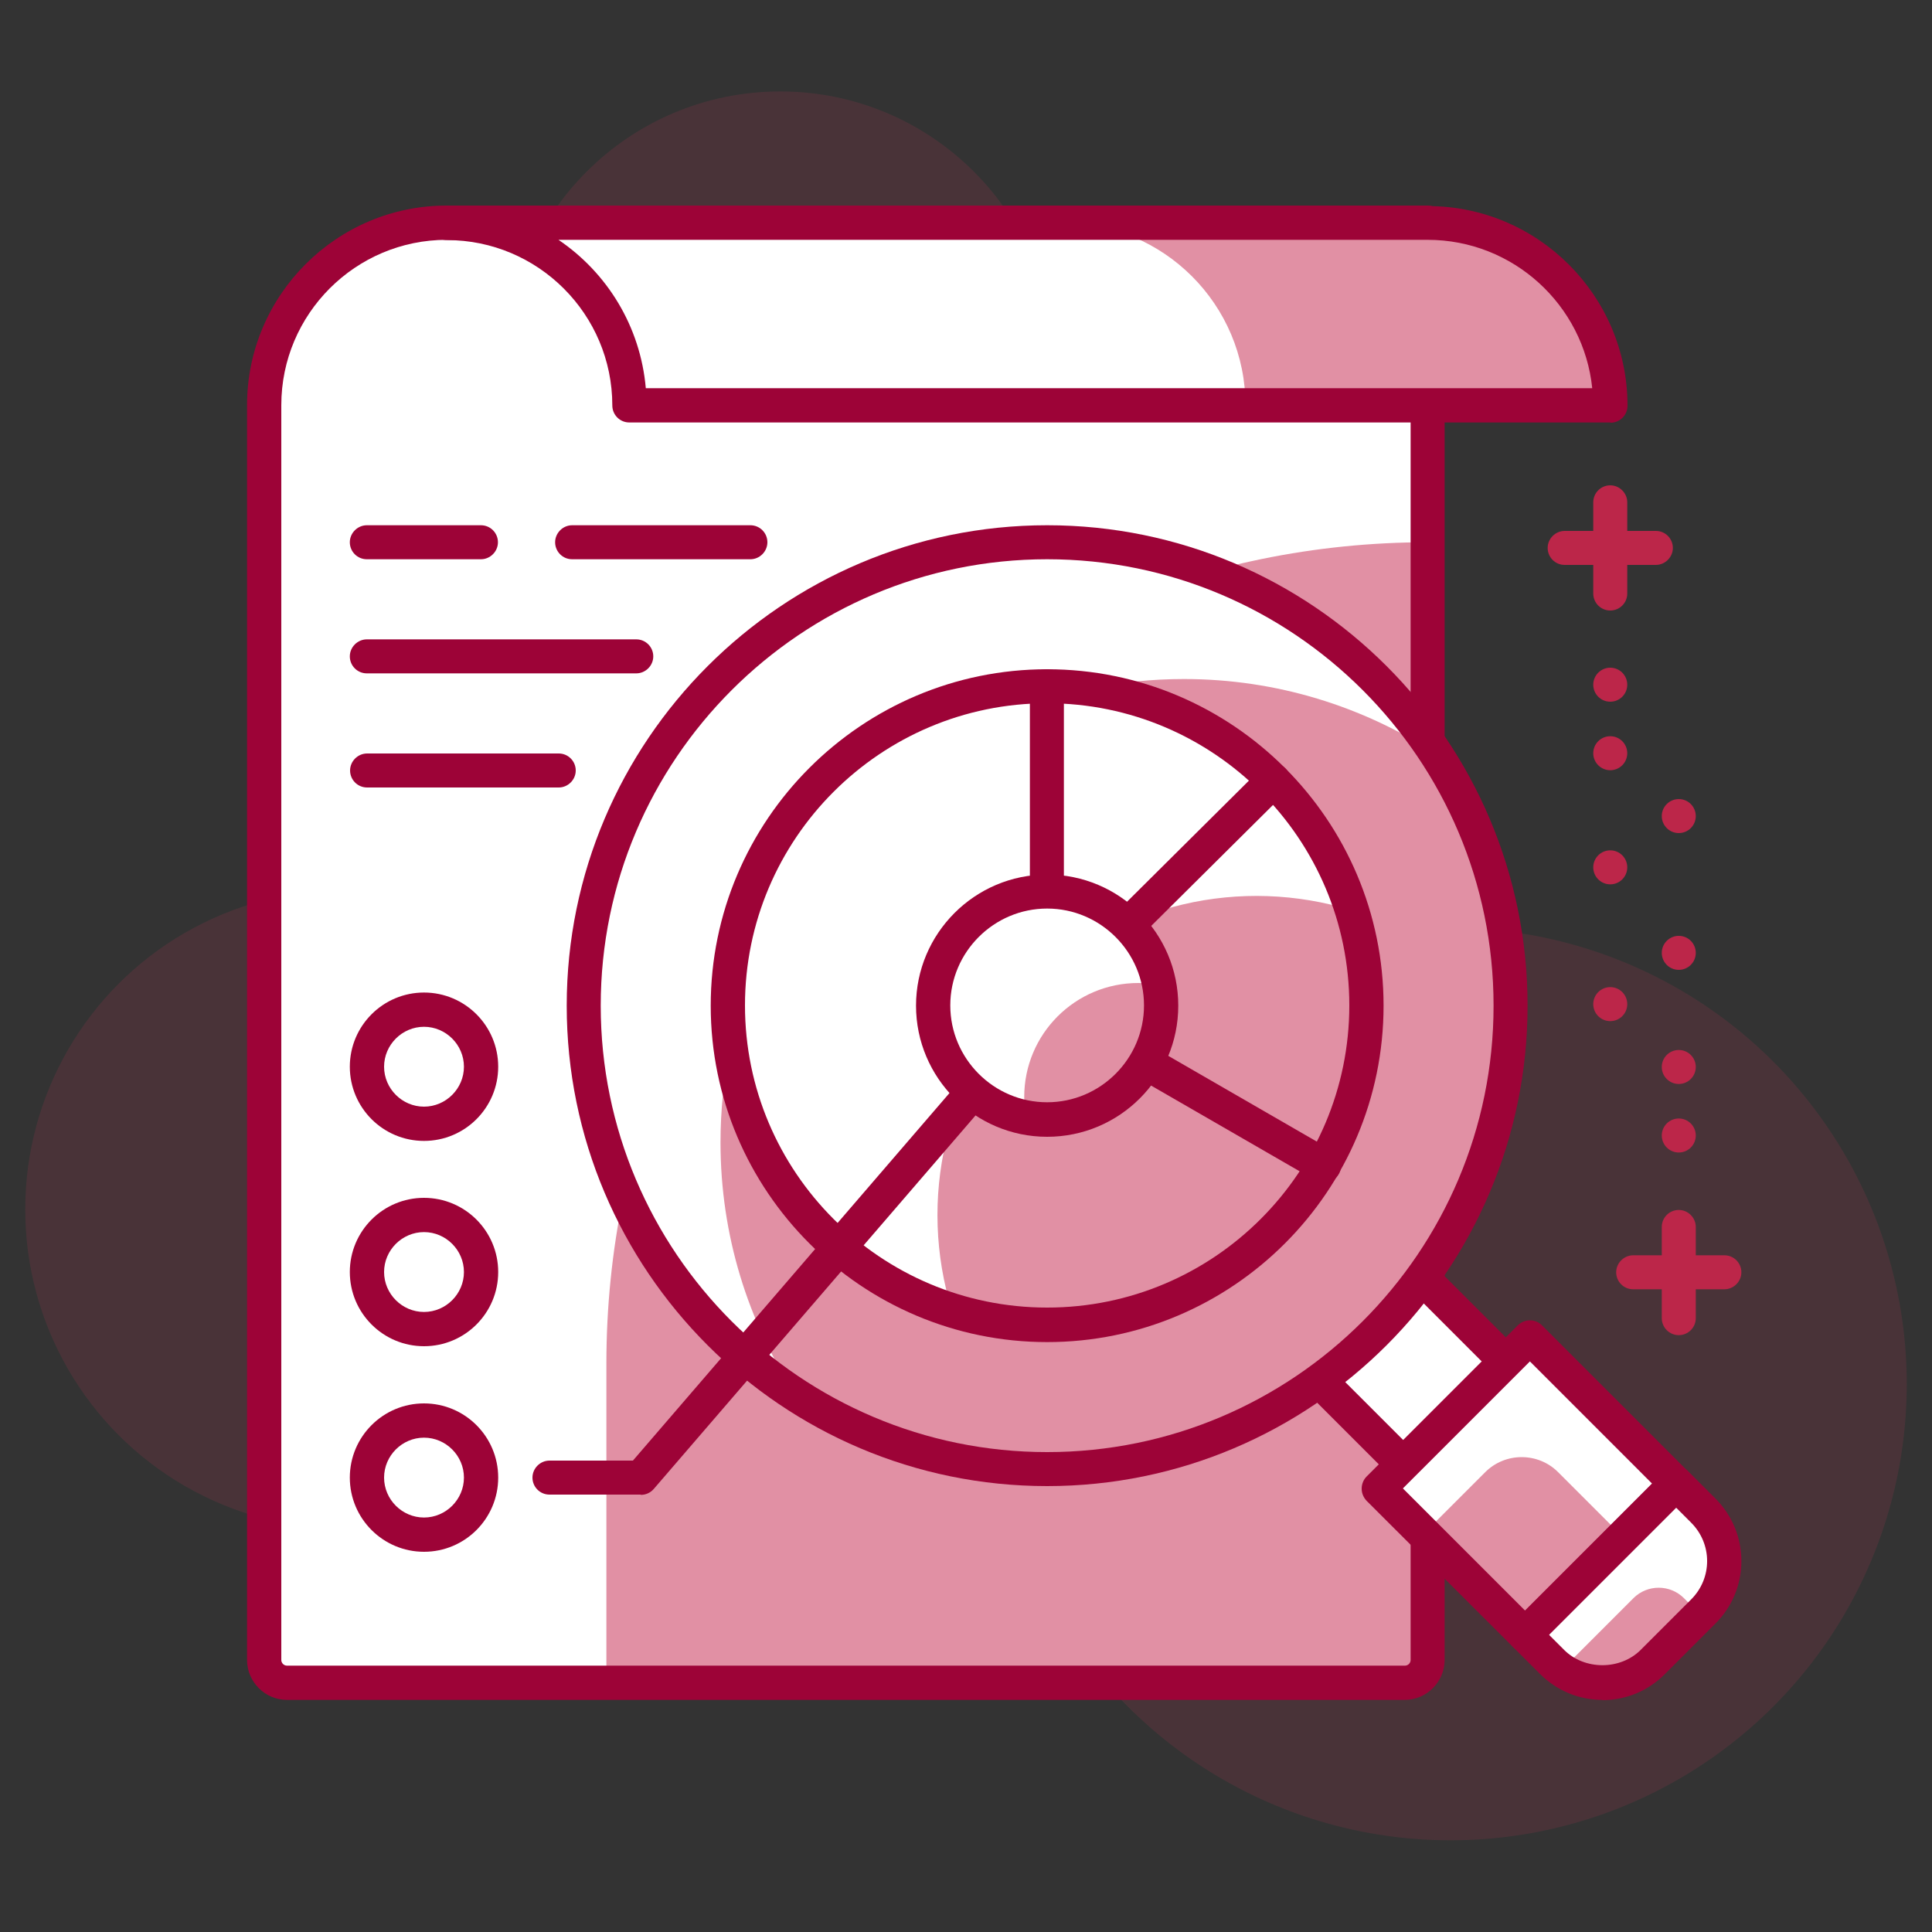 <svg xmlns="http://www.w3.org/2000/svg" id="Capa_1" data-name="Capa 1" viewBox="0 0 75 75"><rect x="0" y="0" width="75" height="75" fill="#333333" stroke="none"/><defs><style>      .cls-1 {        fill: #bc2649;      }      .cls-1, .cls-2, .cls-3, .cls-4, .cls-5 {        stroke-width: 0px;      }      .cls-2 {        fill: #9d0337;      }      .cls-3 {        fill: #fff;      }      .cls-4 {        opacity: .15;      }      .cls-4, .cls-5 {        fill: #c93659;      }      .cls-5 {        opacity: .55;      }    </style></defs><circle class="cls-4" cx="13.38" cy="46.95" r="12.4"></circle><circle class="cls-4" cx="30.29" cy="14.18" r="10.63"></circle><circle class="cls-4" cx="56.31" cy="53.73" r="17.71"></circle><path class="cls-3" d="m18.26,8.65h37.17v55.68c0,.55-.45,1-1,1H11.26c-.55,0-1-.45-1-1V16.65c0-4.42,3.58-8,8-8Z"></path><path class="cls-5" d="m55.42,21.05h0c-17.61,0-31.88,14.27-31.88,31.88v12.4h31c.49,0,.89-.4.89-.89V21.05Z"></path><path class="cls-2" d="m54.54,65.99H11.14c-.85,0-1.55-.7-1.55-1.55V15.73c0-4.27,3.48-7.75,7.75-7.75h38.08c.37,0,.66.3.66.66v55.8c0,.85-.7,1.55-1.55,1.55ZM17.34,9.31c-3.54,0-6.42,2.88-6.42,6.42v48.71c0,.12.1.22.22.22h43.4c.12,0,.22-.1.22-.22V9.31H17.34Z"></path><path class="cls-3" d="m17.34,8.65c3.91,0,7.09,3.17,7.09,7.09h38.08c0-3.91-3.17-7.09-7.09-7.09H17.34Z"></path><path class="cls-5" d="m41.26,8.65c3.91,0,7.09,3.17,7.09,7.09h14.17c0-3.91-3.17-7.09-7.09-7.09h-14.17Z"></path><path class="cls-2" d="m62.51,16.4H24.43c-.37,0-.66-.3-.66-.66,0-3.54-2.88-6.42-6.42-6.42-.37,0-.66-.3-.66-.66s.3-.66.66-.66h38.08c4.27,0,7.75,3.48,7.75,7.75,0,.37-.3.66-.66.66Zm-37.45-1.33h36.75c-.33-3.23-3.07-5.76-6.39-5.76H21.68c1.89,1.28,3.18,3.36,3.39,5.76Z"></path><rect class="cls-3" x="52.27" y="50.06" width="5.02" height="6.22" transform="translate(-21.55 54.31) rotate(-45)"></rect><path class="cls-2" d="m55.21,58.25c-.17,0-.34-.06-.47-.19l-4.84-4.84c-.26-.26-.26-.68,0-.94l3.99-3.99c.26-.26.68-.26.94,0l4.84,4.84c.26.26.26.68,0,.94l-3.99,3.99c-.13.13-.3.19-.47.19Zm-3.9-5.51l3.9,3.9,3.05-3.05-3.9-3.9-3.05,3.05Z"></path><rect class="cls-3" x="55.15" y="53.67" width="8.3" height="8.04" transform="translate(-23.42 58.83) rotate(-45)"></rect><path class="cls-5" d="m56.45,56.82h3.37c1.1,0,2,.9,2,2v3.57h-5.37v-5.57h0Z" transform="translate(-24.82 59.27) rotate(-45)"></path><path class="cls-2" d="m59.21,64.13c-.17,0-.34-.06-.47-.19l-5.69-5.68c-.12-.13-.19-.29-.19-.47s.07-.35.19-.47l5.87-5.87c.26-.26.68-.26.94,0l5.69,5.69c.12.12.19.29.19.47s-.07.35-.19.47l-5.87,5.87c-.13.13-.3.19-.47.19Zm-4.75-6.35l4.75,4.75,4.93-4.93-4.75-4.75-4.93,4.93Z"></path><path class="cls-3" d="m66.13,62.56l-1.96,1.96c-1.08,1.08-2.83,1.08-3.91,0l-1.05-1.05,5.87-5.87,1.05,1.05c1.08,1.08,1.08,2.83,0,3.91Z"></path><path class="cls-3" d="m65.36,62.04l.64.64.12-.12c1.08-1.08,1.08-2.83,0-3.91l-1.05-1.05-5.87,5.87,1.05,1.05c.12.11.24.21.37.3l2.78-2.78c.54-.54,1.42-.54,1.96,0Z"></path><path class="cls-5" d="m64.17,64.52l1.84-1.84-.64-.64c-.54-.54-1.42-.54-1.96,0l-2.78,2.78c1.08.76,2.58.67,3.55-.3Z"></path><path class="cls-2" d="m62.21,65.99c-.92,0-1.78-.36-2.43-1.01l-1.05-1.05c-.12-.12-.19-.29-.19-.47s.07-.35.19-.47l5.87-5.87c.12-.12.29-.19.47-.19h0c.18,0,.35.07.47.19l1.05,1.05c.65.65,1.01,1.51,1.01,2.43s-.36,1.78-1.01,2.43l-1.96,1.96c-.65.65-1.51,1.01-2.43,1.01Zm-2.07-2.52l.58.58c.79.79,2.18.79,2.97,0l1.96-1.96h0c.4-.4.62-.93.62-1.49s-.22-1.09-.62-1.49l-.58-.58-4.93,4.93Z"></path><path class="cls-3" d="m40.65,21.05c9.94,0,17.99,8.05,17.99,17.99s-8.05,17.99-17.99,17.99-17.99-8.05-17.99-17.99,8.05-17.99,17.99-17.99Z"></path><path class="cls-5" d="m58.64,39.04c0-3.61-1.07-6.96-2.9-9.78-2.82-1.83-6.17-2.9-9.78-2.9-9.94,0-17.99,8.05-17.99,17.99,0,3.61,1.07,6.96,2.9,9.77,2.82,1.83,6.17,2.9,9.78,2.9,9.94,0,17.99-8.05,17.99-17.99Z"></path><path class="cls-2" d="m40.65,57.69c-10.29,0-18.65-8.37-18.65-18.65s8.37-18.65,18.65-18.65,18.65,8.37,18.65,18.65-8.37,18.65-18.65,18.65Zm0-35.98c-9.55,0-17.33,7.77-17.33,17.33s7.77,17.33,17.33,17.33,17.33-7.77,17.33-17.33-7.77-17.33-17.33-17.33Z"></path><path class="cls-3" d="m31.88,30.27c4.84-4.84,12.69-4.84,17.53,0,4.84,4.84,4.84,12.69,0,17.53-4.84,4.84-12.69,4.84-17.53,0-4.84-4.84-4.84-12.69,0-17.53Z"></path><path class="cls-5" d="m49.41,47.8c3.37-3.37,4.39-8.2,3.07-12.46-4.26-1.32-9.09-.31-12.46,3.06-3.37,3.37-4.39,8.2-3.07,12.46,4.26,1.32,9.09.31,12.46-3.06Z"></path><path class="cls-2" d="m40.65,52.1c-7.2,0-13.06-5.86-13.06-13.06s5.86-13.06,13.06-13.06,13.06,5.86,13.06,13.06-5.86,13.06-13.06,13.06Zm0-24.8c-6.47,0-11.73,5.26-11.73,11.73s5.26,11.73,11.73,11.73,11.73-5.26,11.73-11.73-5.26-11.73-11.73-11.73Z"></path><path class="cls-2" d="m40.65,39.7c-.09,0-.17-.02-.26-.05-.25-.1-.41-.35-.41-.61v-12.4c0-.37.3-.66.66-.66s.66.3.66.66v10.8l7.66-7.61c.26-.26.68-.26.94,0,.26.26.26.68,0,.94l-8.8,8.74c-.13.13-.3.19-.47.19Z"></path><path class="cls-2" d="m24.87,58.02h-3.54c-.37,0-.66-.3-.66-.66s.3-.66.66-.66h3.24l15.58-18.09c.21-.24.56-.3.84-.14l10.74,6.2c.32.18.43.59.24.91-.18.32-.59.43-.91.24l-10.26-5.92-15.42,17.9c-.13.15-.31.23-.5.23Z"></path><path class="cls-3" d="m36.22,39.04c0-2.45,1.98-4.43,4.43-4.43s4.43,1.98,4.43,4.43-1.98,4.43-4.43,4.43-4.43-1.98-4.43-4.43Z"></path><path class="cls-5" d="m45.07,39.04c0-.27-.03-.54-.08-.8-.26-.05-.53-.08-.8-.08-2.45,0-4.43,1.98-4.43,4.43,0,.27.03.54.08.8.26.05.53.08.8.08,2.44,0,4.43-1.98,4.43-4.43Z"></path><path class="cls-2" d="m40.65,44.13c-2.81,0-5.09-2.29-5.09-5.09s2.28-5.09,5.09-5.09,5.09,2.28,5.09,5.09-2.28,5.09-5.09,5.09Zm0-8.86c-2.07,0-3.76,1.69-3.76,3.76s1.69,3.76,3.76,3.76,3.76-1.69,3.76-3.76-1.69-3.76-3.76-3.76Z"></path><path class="cls-1" d="m64.28,21.93h-3.54c-.37,0-.66-.3-.66-.66s.3-.66.66-.66h3.54c.37,0,.66.3.66.66s-.3.66-.66.66Z"></path><path class="cls-1" d="m62.51,23.7c-.37,0-.66-.3-.66-.66v-3.54c0-.37.3-.66.66-.66s.66.3.66.66v3.54c0,.37-.3.66-.66.66Z"></path><circle class="cls-1" cx="62.51" cy="26.58" r=".66"></circle><circle class="cls-1" cx="62.51" cy="29.24" r=".66"></circle><circle class="cls-1" cx="62.51" cy="33.67" r=".66"></circle><circle class="cls-1" cx="62.51" cy="38.98" r=".66"></circle><path class="cls-1" d="m66.94,50.05h-3.54c-.37,0-.66-.3-.66-.66s.3-.66.66-.66h3.54c.37,0,.66.3.66.66s-.3.66-.66.66Z"></path><path class="cls-1" d="m65.17,51.83c-.37,0-.66-.3-.66-.66v-3.54c0-.37.3-.66.66-.66s.66.3.66.66v3.54c0,.37-.3.66-.66.66Z"></path><circle class="cls-1" cx="65.17" cy="44.08" r=".66"></circle><circle class="cls-1" cx="65.17" cy="41.42" r=".66"></circle><circle class="cls-1" cx="65.17" cy="36.99" r=".66"></circle><circle class="cls-1" cx="65.17" cy="31.68" r=".66"></circle><circle class="cls-3" cx="16.46" cy="57.36" r="2.21"></circle><path class="cls-2" d="m16.46,60.24c-1.59,0-2.88-1.29-2.88-2.88s1.29-2.88,2.88-2.88,2.88,1.29,2.88,2.88-1.29,2.88-2.88,2.88Zm0-4.43c-.85,0-1.55.7-1.55,1.55s.7,1.55,1.55,1.55,1.55-.7,1.55-1.55-.7-1.55-1.55-1.55Z"></path><circle class="cls-3" cx="16.46" cy="49.39" r="2.21"></circle><path class="cls-2" d="m16.46,52.26c-1.59,0-2.88-1.29-2.88-2.88s1.29-2.88,2.88-2.88,2.88,1.29,2.88,2.88-1.29,2.88-2.88,2.88Zm0-4.43c-.85,0-1.55.7-1.55,1.55s.7,1.55,1.55,1.55,1.55-.7,1.55-1.55-.7-1.55-1.55-1.55Z"></path><circle class="cls-3" cx="16.46" cy="41.41" r="2.21"></circle><path class="cls-2" d="m16.46,44.29c-1.59,0-2.88-1.29-2.88-2.88s1.29-2.88,2.88-2.88,2.88,1.29,2.88,2.88-1.29,2.88-2.88,2.88Zm0-4.43c-.85,0-1.55.7-1.55,1.55s.7,1.55,1.55,1.55,1.55-.7,1.55-1.55-.7-1.55-1.55-1.55Z"></path><path class="cls-2" d="m29.13,21.71h-6.92c-.37,0-.66-.3-.66-.66s.3-.66.66-.66h6.92c.37,0,.66.3.66.66s-.3.66-.66.66Z"></path><path class="cls-2" d="m18.67,21.71h-4.43c-.37,0-.66-.3-.66-.66s.3-.66.66-.66h4.43c.37,0,.66.3.66.66s-.3.66-.66.66Z"></path><path class="cls-2" d="m24.7,26.14h-10.46c-.37,0-.66-.3-.66-.66s.3-.66.66-.66h10.46c.37,0,.66.3.66.66s-.3.66-.66.66Z"></path><path class="cls-2" d="m21.69,30.57h-7.44c-.37,0-.66-.3-.66-.66s.3-.66.66-.66h7.44c.37,0,.66.3.66.66s-.3.66-.66.66Z"></path></svg>